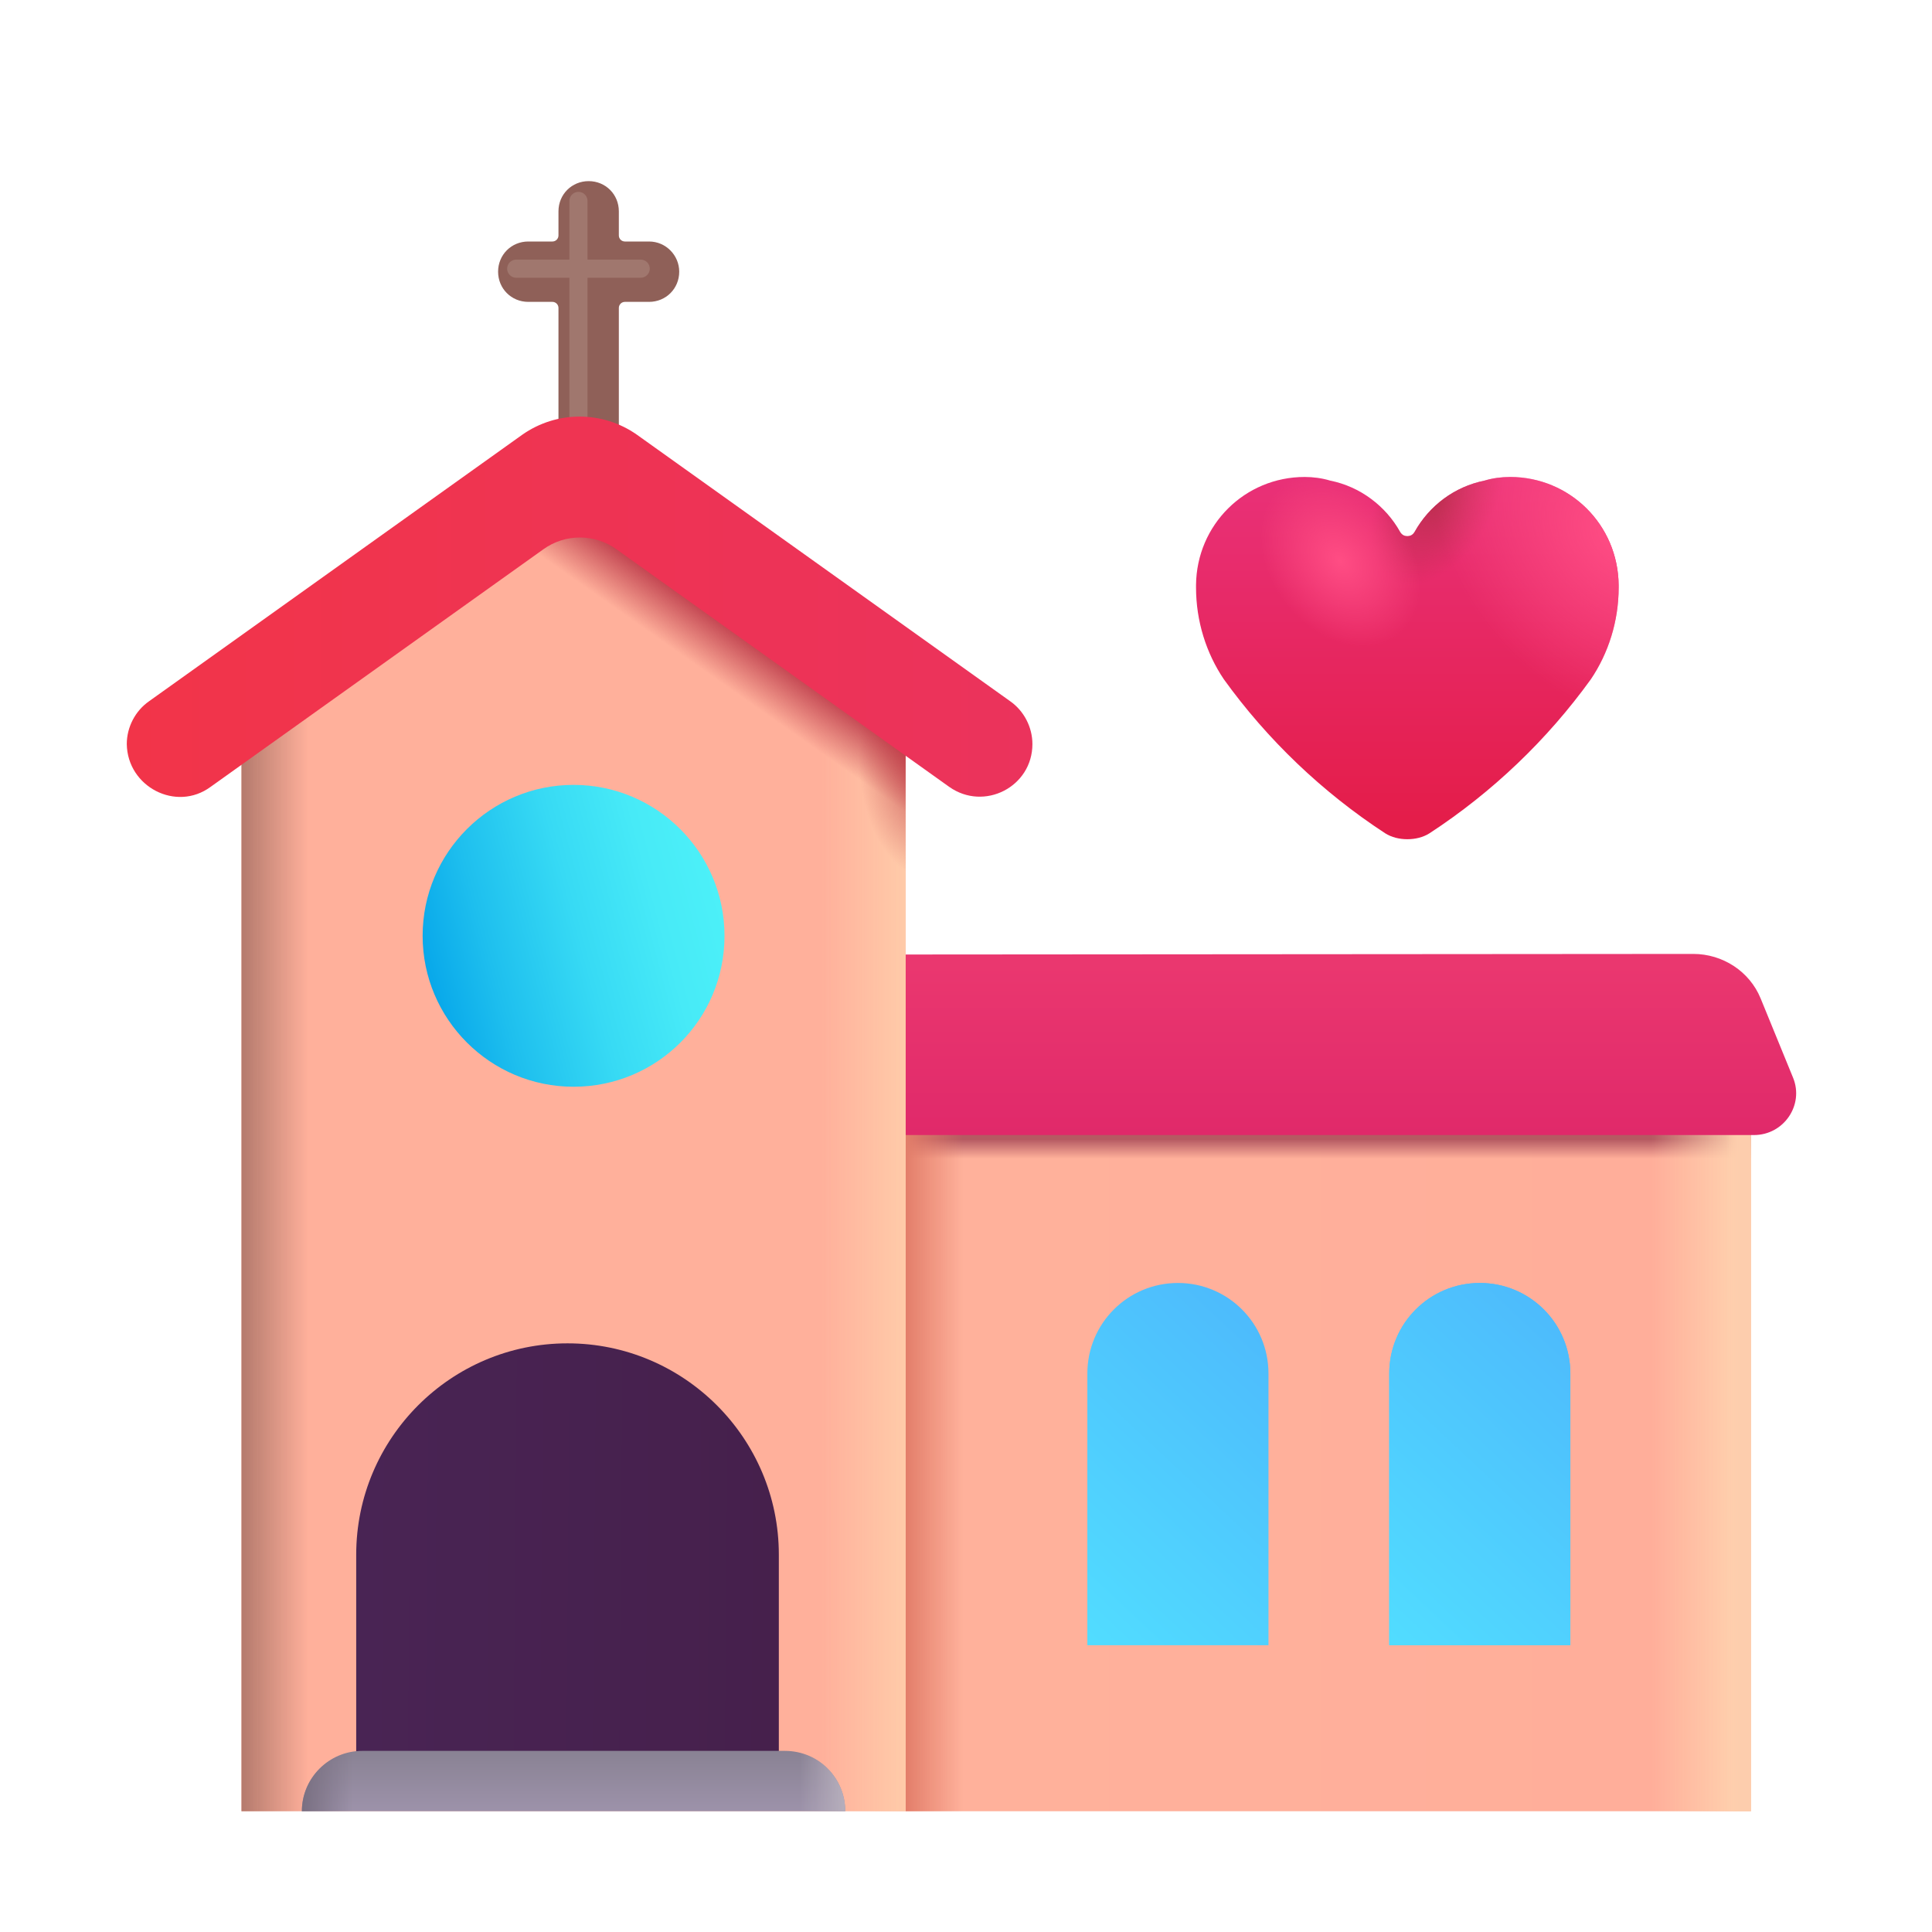 <svg width="32" height="32" viewBox="0 0 32 32" fill="none" xmlns="http://www.w3.org/2000/svg">
<g filter="url(#filter0_i_18_6910)">
<path d="M10.5 4H10.1C10.045 4 10 3.955 10 3.9V3.5C10 3.22 9.78 3 9.5 3C9.22 3 9 3.22 9 3.5V3.9C9 3.955 8.955 4 8.9 4H8.5C8.22 4 8 4.22 8 4.5C8 4.78 8.22 5 8.5 5H8.9C8.955 5 9 5.045 9 5.1V8.8C9 9.08 9.22 9.3 9.5 9.3C9.78 9.3 10 9.08 10 8.8V5.1C10 5.045 10.045 5 10.1 5H10.5C10.78 5 11 4.78 11 4.5C11 4.23 10.78 4 10.5 4Z" fill="#8F6058"/>
</g>
<path d="M29 30H15V16H28.03C28.57 16 29 16.43 29 16.97V30Z" fill="url(#paint0_linear_18_6910)"/>
<path d="M29 30H15V16H28.03C28.57 16 29 16.43 29 16.97V30Z" fill="url(#paint1_linear_18_6910)"/>
<path d="M29 30H15V16H28.03C28.57 16 29 16.43 29 16.97V30Z" fill="url(#paint2_linear_18_6910)"/>
<path d="M29 30H15V16H28.03C28.57 16 29 16.43 29 16.97V30Z" fill="url(#paint3_linear_18_6910)"/>
<path d="M29 30H15V16H28.03C28.57 16 29 16.43 29 16.97V30Z" fill="url(#paint4_linear_18_6910)"/>
<g filter="url(#filter1_ii_18_6910)">
<path d="M13.051 18.093L13.599 16.747C13.782 16.299 14.218 16.01 14.715 16.01L28.296 16C28.783 16 29.229 16.289 29.412 16.738L29.95 18.053C30.132 18.502 29.797 19 29.3 19H13.691C13.193 19 12.869 18.532 13.051 18.093Z" fill="url(#paint5_linear_18_6910)"/>
</g>
<path d="M15 30H4V11.5L9.51 8L15 11.5V30Z" fill="#FFB09B"/>
<path d="M15 30H4V11.5L9.51 8L15 11.5V30Z" fill="url(#paint6_linear_18_6910)"/>
<path d="M15 30H4V11.5L9.51 8L15 11.5V30Z" fill="url(#paint7_linear_18_6910)"/>
<path d="M15 30H4V11.5L9.51 8L15 11.5V30Z" fill="url(#paint8_linear_18_6910)"/>
<path d="M15 30H4V11.5L9.51 8L15 11.5V30Z" fill="url(#paint9_radial_18_6910)"/>
<g filter="url(#filter2_ii_18_6910)">
<path d="M13 29H6V25.5C6 23.57 7.57 22 9.5 22C11.43 22 13 23.57 13 25.5V29Z" fill="url(#paint10_linear_18_6910)"/>
</g>
<g filter="url(#filter3_ii_18_6910)">
<path d="M21.01 27H18.01V22.5C18.01 21.67 18.68 21 19.51 21C20.34 21 21.01 21.67 21.01 22.5V27Z" fill="url(#paint11_linear_18_6910)"/>
</g>
<g filter="url(#filter4_ii_18_6910)">
<path d="M26.01 27H23.01V22.5C23.01 21.67 23.68 21 24.51 21C25.34 21 26.01 21.67 26.01 22.5V27Z" fill="url(#paint12_linear_18_6910)"/>
</g>
<g filter="url(#filter5_ii_18_6910)">
<path d="M26.01 27H23.01V22.5C23.01 21.67 23.68 21 24.51 21C25.34 21 26.01 21.67 26.01 22.5V27Z" fill="url(#paint13_linear_18_6910)"/>
</g>
<path d="M9.5 18C8.121 18 7 16.879 7 15.5C7 14.121 8.121 13 9.5 13C10.879 13 12 14.121 12 15.5C12 16.889 10.879 18 9.5 18Z" fill="url(#paint14_linear_18_6910)"/>
<path d="M14 30H5C5 29.45 5.45 29 6 29H13C13.56 29 14 29.45 14 30Z" fill="url(#paint15_linear_18_6910)"/>
<path d="M14 30H5C5 29.45 5.45 29 6 29H13C13.56 29 14 29.45 14 30Z" fill="url(#paint16_linear_18_6910)"/>
<path d="M14 30H5C5 29.45 5.45 29 6 29H13C13.56 29 14 29.45 14 30Z" fill="url(#paint17_linear_18_6910)"/>
<g filter="url(#filter6_i_18_6910)">
<path d="M26.01 9.79V9.83C26.01 10.39 25.84 10.92 25.55 11.35C24.83 12.35 23.92 13.22 22.88 13.9C22.77 13.97 22.64 14 22.51 14C22.38 14 22.25 13.97 22.14 13.9C21.1 13.22 20.19 12.35 19.47 11.35C19.18 10.92 19.01 10.39 19.01 9.83V9.79C19.02 8.79 19.82 8 20.81 8C20.95 8 21.1 8.02 21.23 8.06C21.73 8.16 22.15 8.48 22.39 8.91C22.42 8.96 22.46 8.98 22.51 8.98C22.56 8.98 22.6 8.96 22.63 8.91C22.87 8.48 23.29 8.16 23.79 8.06C23.92 8.02 24.07 8 24.21 8C25.2 8 26 8.79 26.01 9.79Z" fill="url(#paint18_linear_18_6910)"/>
<path d="M26.01 9.79V9.83C26.01 10.39 25.84 10.92 25.55 11.35C24.83 12.35 23.92 13.22 22.88 13.9C22.77 13.97 22.64 14 22.51 14C22.38 14 22.25 13.97 22.14 13.9C21.1 13.22 20.19 12.35 19.47 11.35C19.18 10.92 19.01 10.39 19.01 9.83V9.79C19.02 8.79 19.82 8 20.81 8C20.95 8 21.1 8.02 21.23 8.06C21.73 8.16 22.15 8.48 22.39 8.91C22.42 8.96 22.46 8.98 22.51 8.98C22.56 8.98 22.6 8.96 22.63 8.91C22.87 8.48 23.29 8.16 23.79 8.06C23.92 8.02 24.07 8 24.21 8C25.2 8 26 8.79 26.01 9.79Z" fill="url(#paint19_radial_18_6910)"/>
<path d="M26.01 9.79V9.83C26.01 10.39 25.84 10.92 25.55 11.35C24.83 12.35 23.92 13.22 22.88 13.9C22.77 13.97 22.64 14 22.51 14C22.38 14 22.25 13.97 22.14 13.9C21.1 13.22 20.19 12.35 19.47 11.35C19.18 10.92 19.01 10.39 19.01 9.83V9.79C19.02 8.79 19.82 8 20.81 8C20.95 8 21.1 8.02 21.23 8.06C21.73 8.16 22.15 8.48 22.39 8.91C22.42 8.96 22.46 8.98 22.51 8.98C22.56 8.98 22.6 8.96 22.63 8.91C22.87 8.48 23.29 8.16 23.79 8.06C23.92 8.02 24.07 8 24.21 8C25.2 8 26 8.79 26.01 9.79Z" fill="url(#paint20_radial_18_6910)"/>
<path d="M26.01 9.79V9.83C26.01 10.39 25.84 10.92 25.55 11.35C24.83 12.35 23.92 13.22 22.88 13.9C22.77 13.97 22.64 14 22.51 14C22.38 14 22.25 13.97 22.14 13.9C21.1 13.22 20.19 12.35 19.47 11.35C19.18 10.92 19.01 10.39 19.01 9.83V9.79C19.02 8.79 19.82 8 20.81 8C20.95 8 21.1 8.02 21.23 8.06C21.73 8.16 22.15 8.48 22.39 8.91C22.42 8.96 22.46 8.98 22.51 8.98C22.56 8.98 22.6 8.96 22.63 8.91C22.87 8.48 23.29 8.16 23.79 8.06C23.92 8.02 24.07 8 24.21 8C25.2 8 26 8.79 26.01 9.79Z" fill="url(#paint21_radial_18_6910)"/>
</g>
<g filter="url(#filter7_f_18_6910)">
<path d="M8.55 4.45H10.612" stroke="#A0776E" stroke-width="0.3" stroke-linecap="round"/>
</g>
<g filter="url(#filter8_f_18_6910)">
<path d="M9.581 3.328V7.344" stroke="#A0776E" stroke-width="0.3" stroke-linecap="round"/>
</g>
<g filter="url(#filter9_ii_18_6910)">
<path d="M3.388 13.133L8.901 9.197C9.26 8.938 9.75 8.938 10.109 9.197L15.622 13.133C16.201 13.542 17 13.133 17 12.424C17 12.144 16.86 11.874 16.631 11.714L10.449 7.3C9.879 6.9 9.121 6.9 8.551 7.3L2.37 11.714C2.14 11.874 2 12.144 2 12.424C2.01 13.133 2.819 13.552 3.388 13.133Z" fill="url(#paint22_linear_18_6910)"/>
</g>
<defs>
<filter id="filter0_i_18_6910" x="8" y="3" width="3.25" height="6.3" filterUnits="userSpaceOnUse" color-interpolation-filters="sRGB">
<feFlood flood-opacity="0" result="BackgroundImageFix"/>
<feBlend mode="normal" in="SourceGraphic" in2="BackgroundImageFix" result="shape"/>
<feColorMatrix in="SourceAlpha" type="matrix" values="0 0 0 0 0 0 0 0 0 0 0 0 0 0 0 0 0 0 127 0" result="hardAlpha"/>
<feOffset dx="0.25"/>
<feGaussianBlur stdDeviation="0.25"/>
<feComposite in2="hardAlpha" operator="arithmetic" k2="-1" k3="1"/>
<feColorMatrix type="matrix" values="0 0 0 0 0.451 0 0 0 0 0.227 0 0 0 0 0.278 0 0 0 1 0"/>
<feBlend mode="normal" in2="shape" result="effect1_innerShadow_18_6910"/>
</filter>
<filter id="filter1_ii_18_6910" x="12.75" y="15.8" width="17.25" height="3.2" filterUnits="userSpaceOnUse" color-interpolation-filters="sRGB">
<feFlood flood-opacity="0" result="BackgroundImageFix"/>
<feBlend mode="normal" in="SourceGraphic" in2="BackgroundImageFix" result="shape"/>
<feColorMatrix in="SourceAlpha" type="matrix" values="0 0 0 0 0 0 0 0 0 0 0 0 0 0 0 0 0 0 127 0" result="hardAlpha"/>
<feOffset dx="-0.25"/>
<feGaussianBlur stdDeviation="0.125"/>
<feComposite in2="hardAlpha" operator="arithmetic" k2="-1" k3="1"/>
<feColorMatrix type="matrix" values="0 0 0 0 0.992 0 0 0 0 0.357 0 0 0 0 0.557 0 0 0 1 0"/>
<feBlend mode="normal" in2="shape" result="effect1_innerShadow_18_6910"/>
<feColorMatrix in="SourceAlpha" type="matrix" values="0 0 0 0 0 0 0 0 0 0 0 0 0 0 0 0 0 0 127 0" result="hardAlpha"/>
<feOffset dy="-0.2"/>
<feGaussianBlur stdDeviation="0.2"/>
<feComposite in2="hardAlpha" operator="arithmetic" k2="-1" k3="1"/>
<feColorMatrix type="matrix" values="0 0 0 0 0.706 0 0 0 0 0.212 0 0 0 0 0.408 0 0 0 1 0"/>
<feBlend mode="normal" in2="effect1_innerShadow_18_6910" result="effect2_innerShadow_18_6910"/>
</filter>
<filter id="filter2_ii_18_6910" x="5.5" y="22" width="7.9" height="7.25" filterUnits="userSpaceOnUse" color-interpolation-filters="sRGB">
<feFlood flood-opacity="0" result="BackgroundImageFix"/>
<feBlend mode="normal" in="SourceGraphic" in2="BackgroundImageFix" result="shape"/>
<feColorMatrix in="SourceAlpha" type="matrix" values="0 0 0 0 0 0 0 0 0 0 0 0 0 0 0 0 0 0 127 0" result="hardAlpha"/>
<feOffset dx="0.4"/>
<feGaussianBlur stdDeviation="0.2"/>
<feComposite in2="hardAlpha" operator="arithmetic" k2="-1" k3="1"/>
<feColorMatrix type="matrix" values="0 0 0 0 0.31 0 0 0 0 0.18 0 0 0 0 0.365 0 0 0 1 0"/>
<feBlend mode="normal" in2="shape" result="effect1_innerShadow_18_6910"/>
<feColorMatrix in="SourceAlpha" type="matrix" values="0 0 0 0 0 0 0 0 0 0 0 0 0 0 0 0 0 0 127 0" result="hardAlpha"/>
<feOffset dx="-0.5" dy="0.25"/>
<feGaussianBlur stdDeviation="0.4"/>
<feComposite in2="hardAlpha" operator="arithmetic" k2="-1" k3="1"/>
<feColorMatrix type="matrix" values="0 0 0 0 0.149 0 0 0 0 0.118 0 0 0 0 0.176 0 0 0 1 0"/>
<feBlend mode="normal" in2="effect1_innerShadow_18_6910" result="effect2_innerShadow_18_6910"/>
</filter>
<filter id="filter3_ii_18_6910" x="17.76" y="21" width="3.5" height="6.25" filterUnits="userSpaceOnUse" color-interpolation-filters="sRGB">
<feFlood flood-opacity="0" result="BackgroundImageFix"/>
<feBlend mode="normal" in="SourceGraphic" in2="BackgroundImageFix" result="shape"/>
<feColorMatrix in="SourceAlpha" type="matrix" values="0 0 0 0 0 0 0 0 0 0 0 0 0 0 0 0 0 0 127 0" result="hardAlpha"/>
<feOffset dx="0.25"/>
<feGaussianBlur stdDeviation="0.25"/>
<feComposite in2="hardAlpha" operator="arithmetic" k2="-1" k3="1"/>
<feColorMatrix type="matrix" values="0 0 0 0 0.341 0 0 0 0 0.965 0 0 0 0 1 0 0 0 1 0"/>
<feBlend mode="normal" in2="shape" result="effect1_innerShadow_18_6910"/>
<feColorMatrix in="SourceAlpha" type="matrix" values="0 0 0 0 0 0 0 0 0 0 0 0 0 0 0 0 0 0 127 0" result="hardAlpha"/>
<feOffset dx="-0.25" dy="0.25"/>
<feGaussianBlur stdDeviation="0.3"/>
<feComposite in2="hardAlpha" operator="arithmetic" k2="-1" k3="1"/>
<feColorMatrix type="matrix" values="0 0 0 0 0.166 0 0 0 0 0.59 0 0 0 0 0.883 0 0 0 1 0"/>
<feBlend mode="normal" in2="effect1_innerShadow_18_6910" result="effect2_innerShadow_18_6910"/>
</filter>
<filter id="filter4_ii_18_6910" x="22.76" y="21" width="3.5" height="6.25" filterUnits="userSpaceOnUse" color-interpolation-filters="sRGB">
<feFlood flood-opacity="0" result="BackgroundImageFix"/>
<feBlend mode="normal" in="SourceGraphic" in2="BackgroundImageFix" result="shape"/>
<feColorMatrix in="SourceAlpha" type="matrix" values="0 0 0 0 0 0 0 0 0 0 0 0 0 0 0 0 0 0 127 0" result="hardAlpha"/>
<feOffset dx="0.25"/>
<feGaussianBlur stdDeviation="0.25"/>
<feComposite in2="hardAlpha" operator="arithmetic" k2="-1" k3="1"/>
<feColorMatrix type="matrix" values="0 0 0 0 0.341 0 0 0 0 0.965 0 0 0 0 1 0 0 0 1 0"/>
<feBlend mode="normal" in2="shape" result="effect1_innerShadow_18_6910"/>
<feColorMatrix in="SourceAlpha" type="matrix" values="0 0 0 0 0 0 0 0 0 0 0 0 0 0 0 0 0 0 127 0" result="hardAlpha"/>
<feOffset dx="-0.25" dy="0.25"/>
<feGaussianBlur stdDeviation="0.25"/>
<feComposite in2="hardAlpha" operator="arithmetic" k2="-1" k3="1"/>
<feColorMatrix type="matrix" values="0 0 0 0 0.209 0 0 0 0 0.635 0 0 0 0 0.929 0 0 0 1 0"/>
<feBlend mode="normal" in2="effect1_innerShadow_18_6910" result="effect2_innerShadow_18_6910"/>
</filter>
<filter id="filter5_ii_18_6910" x="22.76" y="21" width="3.5" height="6.25" filterUnits="userSpaceOnUse" color-interpolation-filters="sRGB">
<feFlood flood-opacity="0" result="BackgroundImageFix"/>
<feBlend mode="normal" in="SourceGraphic" in2="BackgroundImageFix" result="shape"/>
<feColorMatrix in="SourceAlpha" type="matrix" values="0 0 0 0 0 0 0 0 0 0 0 0 0 0 0 0 0 0 127 0" result="hardAlpha"/>
<feOffset dx="0.25"/>
<feGaussianBlur stdDeviation="0.25"/>
<feComposite in2="hardAlpha" operator="arithmetic" k2="-1" k3="1"/>
<feColorMatrix type="matrix" values="0 0 0 0 0.341 0 0 0 0 0.965 0 0 0 0 1 0 0 0 1 0"/>
<feBlend mode="normal" in2="shape" result="effect1_innerShadow_18_6910"/>
<feColorMatrix in="SourceAlpha" type="matrix" values="0 0 0 0 0 0 0 0 0 0 0 0 0 0 0 0 0 0 127 0" result="hardAlpha"/>
<feOffset dx="-0.25" dy="0.25"/>
<feGaussianBlur stdDeviation="0.3"/>
<feComposite in2="hardAlpha" operator="arithmetic" k2="-1" k3="1"/>
<feColorMatrix type="matrix" values="0 0 0 0 0.166 0 0 0 0 0.59 0 0 0 0 0.883 0 0 0 1 0"/>
<feBlend mode="normal" in2="effect1_innerShadow_18_6910" result="effect2_innerShadow_18_6910"/>
</filter>
<filter id="filter6_i_18_6910" x="19.01" y="7.9" width="7.75" height="6.1" filterUnits="userSpaceOnUse" color-interpolation-filters="sRGB">
<feFlood flood-opacity="0" result="BackgroundImageFix"/>
<feBlend mode="normal" in="SourceGraphic" in2="BackgroundImageFix" result="shape"/>
<feColorMatrix in="SourceAlpha" type="matrix" values="0 0 0 0 0 0 0 0 0 0 0 0 0 0 0 0 0 0 127 0" result="hardAlpha"/>
<feOffset dx="0.8" dy="-0.1"/>
<feGaussianBlur stdDeviation="0.375"/>
<feComposite in2="hardAlpha" operator="arithmetic" k2="-1" k3="1"/>
<feColorMatrix type="matrix" values="0 0 0 0 0.749 0 0 0 0 0.137 0 0 0 0 0.255 0 0 0 1 0"/>
<feBlend mode="normal" in2="shape" result="effect1_innerShadow_18_6910"/>
</filter>
<filter id="filter7_f_18_6910" x="8" y="3.9" width="3.162" height="1.1" filterUnits="userSpaceOnUse" color-interpolation-filters="sRGB">
<feFlood flood-opacity="0" result="BackgroundImageFix"/>
<feBlend mode="normal" in="SourceGraphic" in2="BackgroundImageFix" result="shape"/>
<feGaussianBlur stdDeviation="0.2" result="effect1_foregroundBlur_18_6910"/>
</filter>
<filter id="filter8_f_18_6910" x="9.031" y="2.778" width="1.1" height="5.116" filterUnits="userSpaceOnUse" color-interpolation-filters="sRGB">
<feFlood flood-opacity="0" result="BackgroundImageFix"/>
<feBlend mode="normal" in="SourceGraphic" in2="BackgroundImageFix" result="shape"/>
<feGaussianBlur stdDeviation="0.2" result="effect1_foregroundBlur_18_6910"/>
</filter>
<filter id="filter9_ii_18_6910" x="1.85" y="6.75" width="15.4" height="6.7" filterUnits="userSpaceOnUse" color-interpolation-filters="sRGB">
<feFlood flood-opacity="0" result="BackgroundImageFix"/>
<feBlend mode="normal" in="SourceGraphic" in2="BackgroundImageFix" result="shape"/>
<feColorMatrix in="SourceAlpha" type="matrix" values="0 0 0 0 0 0 0 0 0 0 0 0 0 0 0 0 0 0 127 0" result="hardAlpha"/>
<feOffset dx="0.25" dy="-0.25"/>
<feGaussianBlur stdDeviation="0.2"/>
<feComposite in2="hardAlpha" operator="arithmetic" k2="-1" k3="1"/>
<feColorMatrix type="matrix" values="0 0 0 0 0.663 0 0 0 0 0.153 0 0 0 0 0.208 0 0 0 1 0"/>
<feBlend mode="normal" in2="shape" result="effect1_innerShadow_18_6910"/>
<feColorMatrix in="SourceAlpha" type="matrix" values="0 0 0 0 0 0 0 0 0 0 0 0 0 0 0 0 0 0 127 0" result="hardAlpha"/>
<feOffset dx="-0.15" dy="0.15"/>
<feGaussianBlur stdDeviation="0.125"/>
<feComposite in2="hardAlpha" operator="arithmetic" k2="-1" k3="1"/>
<feColorMatrix type="matrix" values="0 0 0 0 1 0 0 0 0 0.298 0 0 0 0 0.408 0 0 0 1 0"/>
<feBlend mode="normal" in2="effect1_innerShadow_18_6910" result="effect2_innerShadow_18_6910"/>
</filter>
<linearGradient id="paint0_linear_18_6910" x1="16.62" y1="23.002" x2="30.62" y2="23.002" gradientUnits="userSpaceOnUse">
<stop stop-color="#FFB19B"/>
<stop offset="1" stop-color="#FFAD9A"/>
</linearGradient>
<linearGradient id="paint1_linear_18_6910" x1="22" y1="18.871" x2="22" y2="19.191" gradientUnits="userSpaceOnUse">
<stop stop-color="#B55A62"/>
<stop offset="1" stop-color="#B55A62" stop-opacity="0"/>
</linearGradient>
<linearGradient id="paint2_linear_18_6910" x1="28.856" y1="24.09" x2="27.355" y2="24.09" gradientUnits="userSpaceOnUse">
<stop stop-color="#FFD3AF"/>
<stop offset="1" stop-color="#FFD3AF" stop-opacity="0"/>
</linearGradient>
<linearGradient id="paint3_linear_18_6910" x1="29" y1="23.775" x2="28.586" y2="23.775" gradientUnits="userSpaceOnUse">
<stop offset="0.415" stop-color="#FDCDAD"/>
<stop offset="1" stop-color="#FDCDAD" stop-opacity="0"/>
</linearGradient>
<linearGradient id="paint4_linear_18_6910" x1="15" y1="24.722" x2="15.951" y2="24.722" gradientUnits="userSpaceOnUse">
<stop stop-color="#E37E6A"/>
<stop offset="1" stop-color="#E37E6A" stop-opacity="0"/>
</linearGradient>
<linearGradient id="paint5_linear_18_6910" x1="21.5" y1="16.19" x2="21.5" y2="19" gradientUnits="userSpaceOnUse">
<stop stop-color="#EA376F"/>
<stop offset="1" stop-color="#E0296A"/>
</linearGradient>
<linearGradient id="paint6_linear_18_6910" x1="15" y1="21.099" x2="13.608" y2="21.099" gradientUnits="userSpaceOnUse">
<stop stop-color="#FFCBA9"/>
<stop offset="1" stop-color="#FFCBA9" stop-opacity="0"/>
</linearGradient>
<linearGradient id="paint7_linear_18_6910" x1="12.655" y1="10.763" x2="12.164" y2="11.462" gradientUnits="userSpaceOnUse">
<stop stop-color="#C1424F"/>
<stop offset="1" stop-color="#C1424F" stop-opacity="0"/>
</linearGradient>
<linearGradient id="paint8_linear_18_6910" x1="4" y1="21.324" x2="5.11" y2="21.324" gradientUnits="userSpaceOnUse">
<stop stop-color="#B47A6D"/>
<stop offset="1" stop-color="#B47A6D" stop-opacity="0"/>
</linearGradient>
<radialGradient id="paint9_radial_18_6910" cx="0" cy="0" r="1" gradientUnits="userSpaceOnUse" gradientTransform="translate(15.479 12.552) rotate(180) scale(1.255 2.042)">
<stop stop-color="#C03E47"/>
<stop offset="1" stop-color="#C03E47" stop-opacity="0"/>
</radialGradient>
<linearGradient id="paint10_linear_18_6910" x1="6" y1="26.419" x2="13" y2="26.476" gradientUnits="userSpaceOnUse">
<stop stop-color="#492454"/>
<stop offset="1" stop-color="#46204C"/>
</linearGradient>
<linearGradient id="paint11_linear_18_6910" x1="18.168" y1="27" x2="22.332" y2="22.549" gradientUnits="userSpaceOnUse">
<stop stop-color="#51DCFF"/>
<stop offset="1" stop-color="#4DB9FC"/>
</linearGradient>
<linearGradient id="paint12_linear_18_6910" x1="23.168" y1="27" x2="27.332" y2="22.549" gradientUnits="userSpaceOnUse">
<stop stop-color="#51DCFF"/>
<stop offset="1" stop-color="#4DB9FC"/>
</linearGradient>
<linearGradient id="paint13_linear_18_6910" x1="23.168" y1="27" x2="27.332" y2="22.549" gradientUnits="userSpaceOnUse">
<stop stop-color="#51DCFF"/>
<stop offset="1" stop-color="#4DB9FC"/>
</linearGradient>
<linearGradient id="paint14_linear_18_6910" x1="7.09" y1="16.153" x2="11.913" y2="14.861" gradientUnits="userSpaceOnUse">
<stop stop-color="#08A8EA"/>
<stop offset="0.212" stop-color="#1EBFEE"/>
<stop offset="0.519" stop-color="#37DAF4"/>
<stop offset="0.792" stop-color="#47EAF7"/>
<stop offset="1" stop-color="#4CF0F8"/>
</linearGradient>
<linearGradient id="paint15_linear_18_6910" x1="9.505" y1="30" x2="9.505" y2="28.454" gradientUnits="userSpaceOnUse">
<stop stop-color="#9D92AA"/>
<stop offset="1" stop-color="#7E7987"/>
</linearGradient>
<linearGradient id="paint16_linear_18_6910" x1="5" y1="29.89" x2="5.839" y2="29.89" gradientUnits="userSpaceOnUse">
<stop stop-color="#796F81"/>
<stop offset="1" stop-color="#796F81" stop-opacity="0"/>
</linearGradient>
<linearGradient id="paint17_linear_18_6910" x1="14" y1="30" x2="13.251" y2="30" gradientUnits="userSpaceOnUse">
<stop stop-color="#B6AEBC"/>
<stop offset="1" stop-color="#B6AEBC" stop-opacity="0"/>
</linearGradient>
<linearGradient id="paint18_linear_18_6910" x1="22.51" y1="8" x2="22.51" y2="13.664" gradientUnits="userSpaceOnUse">
<stop stop-color="#E93178"/>
<stop offset="1" stop-color="#E41D4A"/>
</linearGradient>
<radialGradient id="paint19_radial_18_6910" cx="0" cy="0" r="1" gradientUnits="userSpaceOnUse" gradientTransform="translate(23.021 8.337) rotate(-61.11) scale(1.585 0.939)">
<stop stop-color="#BC2E4F"/>
<stop offset="1" stop-color="#BC2E4F" stop-opacity="0"/>
</radialGradient>
<radialGradient id="paint20_radial_18_6910" cx="0" cy="0" r="1" gradientUnits="userSpaceOnUse" gradientTransform="translate(26.01 8.975) rotate(138.156) scale(2.642 3.575)">
<stop stop-color="#FF4D84"/>
<stop offset="1" stop-color="#FF4D84" stop-opacity="0"/>
</radialGradient>
<radialGradient id="paint21_radial_18_6910" cx="0" cy="0" r="1" gradientUnits="userSpaceOnUse" gradientTransform="translate(21.399 9.387) rotate(141.985) scale(1.157 1.571)">
<stop stop-color="#FF4D84"/>
<stop offset="1" stop-color="#FF4D84" stop-opacity="0"/>
</radialGradient>
<linearGradient id="paint22_linear_18_6910" x1="2" y1="10.502" x2="17" y2="10.502" gradientUnits="userSpaceOnUse">
<stop stop-color="#F23449"/>
<stop offset="1" stop-color="#EB335C"/>
</linearGradient>
</defs>
</svg>
